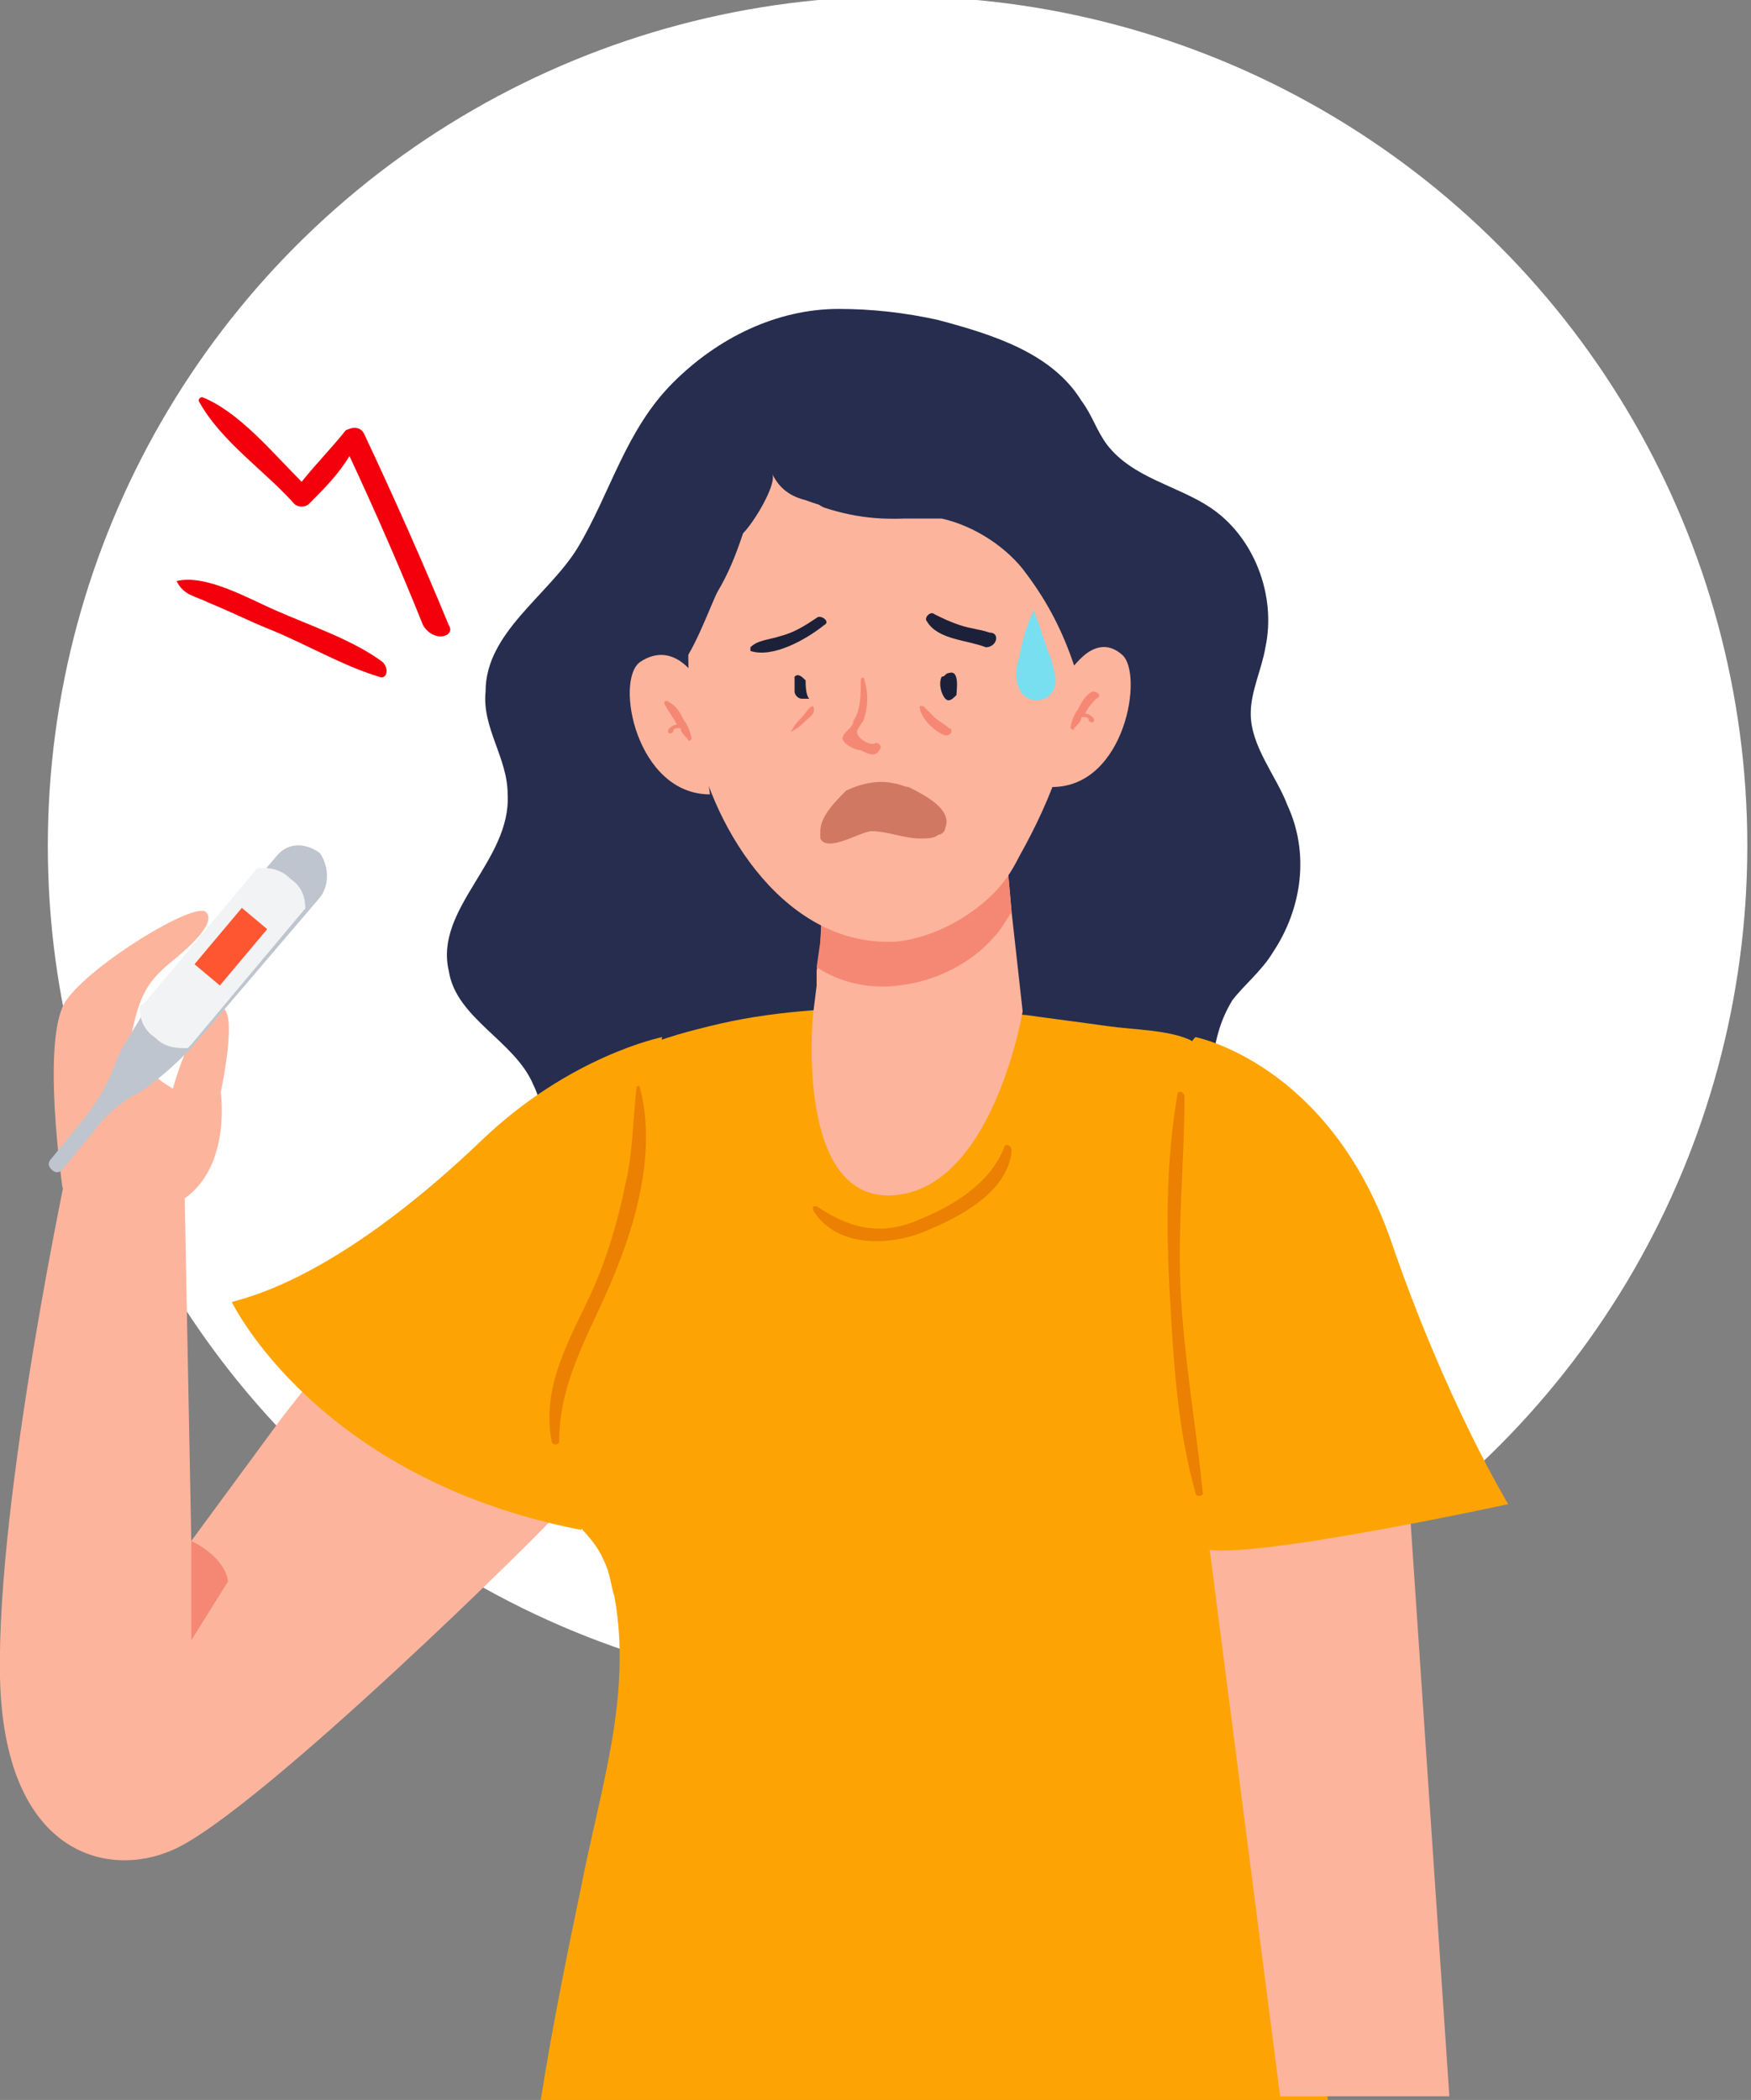 <?xml version="1.0" encoding="utf-8"?>
<!-- Generator: Adobe Illustrator 25.2.0, SVG Export Plug-In . SVG Version: 6.00 Build 0)  -->
<svg version="1.1" id="Capa_1" xmlns="http://www.w3.org/2000/svg" xmlns:xlink="http://www.w3.org/1999/xlink" x="0px" y="0px"
	 viewBox="0 0 47.6 57.1" style="enable-background:new 0 0 47.6 57.1;" xml:space="preserve">
<rect x="0" y="0" width="47.6" height="57.1" fill="#808080" stroke="none"/>
<style type="text/css">
	.st0{fill:#FFFFFF;}
	.st1{fill:#262D4F;}
	.st2{fill:#FDA404;}
	.st3{fill:#FDB49C;}
	.st4{fill:#F58874;}
	.st5{fill:#594E88;}
	.st6{fill:#BFC5CE;}
	.st7{fill:#F2F3F5;}
	.st8{fill:#FD5631;}
	.st9{fill:#F4000C;}
	.st10{fill:#1C2139;}
	.st11{fill:#D17862;}
	.st12{fill:#78DFF0;}
	.st13{fill:#EB8002;}
</style>
<g>
	<circle class="st0" cx="24.4" cy="23" r="23.1"/>
	<g>
		<path class="st1" d="M25.5,8.7c1.5,0.4,3.1,0.9,3.9,2.2c0.3,0.4,0.4,0.8,0.7,1.2c0.7,0.9,1.9,1.1,2.8,1.7c1.2,0.8,1.8,2.4,1.5,3.8
			c-0.1,0.6-0.4,1.2-0.4,1.8c0,0.9,0.7,1.7,1,2.5c0.6,1.3,0.4,2.8-0.4,4c-0.3,0.5-0.8,0.9-1.1,1.3c-0.8,1.3-0.5,2.8-0.6,4.2
			c-0.1,2.7-2.1,5.3-4.8,6c-1.2,0.3-2.5,0.2-3.7,0.1c-2.7-0.2-5.5-0.7-7.8-2.3c-0.6-0.6-1.4-1.3-1.7-2.3c-0.3-1.1,0.1-2.4-0.4-3.4
			c-0.5-1.2-2.1-1.8-2.3-3.1c-0.4-1.7,1.7-3,1.6-4.8c0-1-0.7-1.8-0.6-2.8c0-1.6,1.7-2.6,2.5-3.9c0.9-1.5,1.3-3.2,2.6-4.5
			c1.2-1.2,2.8-2,4.5-2C23.7,8.4,24.6,8.5,25.5,8.7L25.5,8.7z"/>
		<path class="st2" d="M17.1,28.7c0.6-0.4,1.4-0.6,2.2-0.8c1.6-0.4,3.3-0.5,4.9-0.5c1.2,0,2.5,0.1,3.7,0.2c0.7,0.1,1.5,0.2,2.2,0.3
			c0.7,0.1,1.7,0.1,2.3,0.4C32,29.6,32,31.2,32,32.6c0,1.5,0,3,0.2,4.5c0.1,1.5,0.3,2.9,0.5,4.3c0.1,0.7,0.5,1.3,0.5,2
			c0,0.6,0.2,1.2,0.4,1.7c0.9,2.3,2.5,12,2.5,12H14.7c0.3-1.9,0.7-3.9,1.1-5.8c0.5-2.6,1.4-5.2,0.9-7.9c-0.1-0.3-0.1-0.6-0.3-1
			c-0.3-0.7-1-1.1-1.3-1.8c-0.5-1.1,0-2.4,0.5-3.5c0.5-1.5,0.9-3,1.2-4.6c0.1-0.8,0.2-1.6,0.2-2.3C17,29.9,16.8,28.8,17.1,28.7z"/>
		<path class="st3" d="M27.8,27.5l-0.3-2.7l-0.2-2.2L27,19.8l-4.6,4l-0.1,1.9l-0.1,0.7v0.2v0.2l-0.1,0.8c0,0-0.5,5.1,2.2,4.9
			C27,32.3,27.8,27.5,27.8,27.5L27.8,27.5z"/>
		<path class="st4" d="M27.5,24.8c-0.2,0.3-0.3,0.5-0.5,0.7c-0.6,0.7-1.6,1.2-2.6,1.3c-0.8,0.1-1.6-0.1-2.2-0.5l0.1-0.7l0.1-1.9
			l4.6-4l0.3,2.8L27.5,24.8z"/>
		<path class="st5" d="M23.5,20.4L23.5,20.4L23.5,20.4z"/>
		<path class="st3" d="M15.2,41.1C15,41.4,7,49.3,4.7,50.3c-1.8,0.8-4.6,0.1-4.7-4.7c-0.1-4.9,1.9-14.2,1.9-14.2L5,31.5l0.2,10.4
			l2.5-3.4l1.1-1.4L8.9,37L15.2,41.1z"/>
		<path class="st4" d="M5.2,41.9v2.7l1-1.6C6.1,42.3,5.2,41.9,5.2,41.9z"/>
		<path class="st3" d="M1.7,32.3c0,0-0.6-4.1,0.1-5.1s3.5-2.7,3.8-2.4c0.3,0.3-0.5,1-1,1.4c-0.6,0.5-0.8,0.9-1,1.8s1.1,1.6,1.1,1.6
			s0.6-2.2,1.3-2.2c0.5,0,0,2.3,0,2.3s0.3,2-1,2.9L1.7,32.3z"/>
		<g>
			<path class="st6" d="M8.7,24.4l-3.5,4.1c0,0,0,0-0.1,0.1c-0.2,0.2-0.7,0.7-1.3,1.1c-0.8,0.4-1.2,1-1.2,1l-0.9,1.1
				c-0.1,0.1-0.2,0.1-0.3,0c-0.1-0.1-0.1-0.2,0-0.3l0.9-1.1c0,0,0.5-0.6,0.8-1.4c0.2-0.6,0.7-1.2,0.8-1.5c0-0.1,0.1-0.1,0.1-0.1
				l3.5-4.1c0.3-0.4,0.8-0.4,1.2-0.1C8.9,23.5,9,24,8.7,24.4z"/>
			<path class="st7" d="M8.3,24.7l-3.1,3.7c0,0,0,0-0.1,0.1c-0.3,0-0.6,0-0.9-0.3c-0.3-0.2-0.4-0.5-0.4-0.8c0-0.1,0.1-0.1,0.1-0.1
				L7,23.6c0.3,0,0.6,0,0.9,0.3C8.2,24.1,8.3,24.4,8.3,24.7z"/>
			<rect x="5.3" y="25.3" transform="matrix(0.643 -0.766 0.766 0.643 -17.5 14.01)" class="st8" width="2" height="0.9"/>
		</g>
		<path class="st9" d="M10.4,18c-0.8-0.6-2-1-2.9-1.4c-0.7-0.3-1.9-1-2.7-0.8l0,0c0.2,0.4,0.5,0.4,0.9,0.6c0.5,0.2,1.1,0.5,1.6,0.7
			c1,0.4,2,1,3,1.3C10.5,18.5,10.6,18.2,10.4,18z"/>
		<path class="st9" d="M12.2,17c-0.7-1.7-1.5-3.5-2.3-5.2c-0.1-0.2-0.3-0.2-0.5-0.1c-0.4,0.5-0.8,0.9-1.2,1.4
			c-0.8-0.8-1.7-1.9-2.7-2.3c-0.1,0-0.1,0.1-0.1,0.1C6,12,7.2,12.8,8,13.7c0.1,0.1,0.3,0.1,0.4,0c0.4-0.4,0.8-0.8,1.1-1.3
			c0.7,1.5,1.4,3.1,2,4.6C11.8,17.5,12.4,17.3,12.2,17z"/>
		<polygon class="st3" points="38.3,40.7 39.4,57 34.8,57 32.7,40.7 		"/>
		<path class="st2" d="M32.5,28.2c0,0,3.6,0.7,5.3,5.5c1.5,4.4,3.2,7.2,3.2,7.2s-8.3,1.8-8.4,1.1C30.4,29.9,32.5,28.2,32.5,28.2z"/>
		<path class="st3" d="M18.9,20.1c0.5,2.5,2.5,5.7,5.5,5.5c0.9-0.1,1.9-0.6,2.6-1.3c0.3-0.3,0.5-0.6,0.7-1c0.9-1.6,1.6-3.4,1.6-5.3
			c0-0.6-0.1-1.2-0.2-1.8c-0.2-1-0.2-1.7-0.6-2.1c-0.4-0.5-1.3-0.5-1.9-0.4c-0.5,0-0.9,0.2-1.4,0.3c-0.9,0.2-1.9,0.1-2.8-0.2
			c-0.5-0.2-0.9-1.4-1.5-1.4c-0.7,0-1.7,1.3-2,2.5l0,0C18.7,16.6,18.6,18.4,18.9,20.1z"/>
		<path class="st4" d="M23.2,19.6c0.2-0.3,0.2-0.7,0.2-1.1c0-0.1,0.1-0.1,0.1,0c0.1,0.3,0.1,0.7,0,1c0,0.1-0.2,0.3-0.2,0.4
			c0,0.2,0.4,0.4,0.5,0.3c0.1,0,0.2,0.1,0.1,0.2c-0.1,0.2-0.3,0.1-0.5,0c-0.1,0-0.4-0.1-0.5-0.3C22.9,19.9,23.2,19.8,23.2,19.6z"/>
		<path class="st10" d="M22.2,16.8c-0.3,0.2-0.6,0.4-1,0.5c-0.3,0.1-0.6,0.1-0.8,0.3v0.1c0.6,0.2,1.5-0.3,2-0.7
			C22.6,16.9,22.3,16.7,22.2,16.8z"/>
		<path class="st10" d="M26.9,17.2c-0.3-0.1-0.5-0.1-0.8-0.2s-0.5-0.2-0.7-0.3c-0.1-0.1-0.3,0.1-0.2,0.2c0.3,0.5,1.1,0.5,1.6,0.7
			C27.1,17.6,27.2,17.2,26.9,17.2z"/>
		<path class="st4" d="M22.1,19.2c-0.1,0-0.2,0.2-0.3,0.3c-0.1,0.1-0.2,0.2-0.3,0.4l0,0c0.2-0.1,0.3-0.2,0.4-0.3
			C22,19.5,22.2,19.4,22.1,19.2C22.2,19.3,22.1,19.2,22.1,19.2z"/>
		<path class="st4" d="M25.8,19.8c-0.1-0.1-0.3-0.2-0.4-0.3c-0.1-0.1-0.2-0.2-0.3-0.3H25c0,0.3,0.4,0.7,0.7,0.8
			C25.9,20,25.9,19.8,25.8,19.8z"/>
		<path class="st1" d="M21,12.9c0.2,0.4,0.5,0.6,0.9,0.7c0.8,0.3,1.6,0.4,2.4,0.5c0.4,0,0.9,0,1.3,0c0.9,0.2,1.8,0.8,2.3,1.5
			c0.6,0.8,1,1.6,1.3,2.5c0.3-0.3,0.4-0.7,0.5-1.1c0.1-0.7,0.2-1.4,0.1-2.1c-0.2-1.3-1.1-2.5-2.3-3.1c-1.2-0.6-2.6-0.5-4-0.5
			c-0.9,0-1.7-0.2-2.6,0s-1.7,0.8-2.2,1.6s-0.7,1.7-0.6,2.6c0,0.5,0.2,0.9,0.2,1.4c0,0.4-0.4,1.7,0.1,1.3c0.4-0.3,0.9-1.7,1.1-2.1
			c0.3-0.5,0.5-1,0.7-1.6C20.5,14.2,21.1,13.2,21,12.9z"/>
		<path class="st3" d="M29,18.4c0,0,0.7-1.3,1.5-0.6c0.6,0.5,0.1,3.6-1.9,3.6L29,18.4z"/>
		<path class="st4" d="M29.7,18.8c-0.2,0.1-0.3,0.3-0.4,0.5c-0.1,0.1-0.2,0.4-0.2,0.5c0,0,0.1,0.1,0.1,0c0.1-0.1,0.2-0.2,0.2-0.3
			h0.1c0,0,0.1,0,0.1,0.1c0.1,0.1,0.2,0,0.1-0.1s-0.2-0.1-0.2-0.1c0.1-0.2,0.2-0.3,0.3-0.4C30,18.9,29.8,18.8,29.7,18.8z"/>
		<path class="st11" d="M25.7,22.5c0,0.1-0.1,0.2-0.2,0.2c-0.1,0.1-0.3,0.1-0.5,0.1c-0.4,0-0.9-0.2-1.3-0.2c-0.3,0-1.2,0.6-1.4,0.2
			c0-0.1,0-0.1,0-0.2c0-0.4,0.4-0.8,0.7-1.1c0.4-0.2,0.9-0.3,1.3-0.2c0.1,0,0.3,0.1,0.4,0.1C25.1,21.6,25.9,22,25.7,22.5z"/>
		<path class="st3" d="M18.9,18.4c0,0-0.6-1-1.5-0.4c-0.7,0.5-0.1,3.6,1.9,3.6L18.9,18.4z"/>
		<path class="st4" d="M18.2,19.1c0.2,0.1,0.3,0.3,0.4,0.5c0.1,0.1,0.2,0.4,0.2,0.5c0,0-0.1,0.1-0.1,0c-0.1-0.1-0.2-0.2-0.2-0.3
			h-0.1c0,0-0.1,0-0.1,0.1c-0.1,0.1-0.2,0-0.1-0.1s0.2-0.1,0.2-0.1c-0.1-0.2-0.2-0.3-0.3-0.5C18,19.1,18.1,19,18.2,19.1z"/>
		<path class="st10" d="M21.9,18.5C21.8,18.5,21.8,18.5,21.9,18.5c-0.1-0.1-0.2-0.2-0.3-0.1l0,0l0,0l0,0c0,0,0,0,0,0.1l0,0
			c0,0.1,0,0.2,0,0.3l0,0l0,0l0,0l0,0c0,0.1,0.1,0.2,0.2,0.2c0,0,0,0,0.1,0l0,0c0,0,0,0,0.1,0l0,0l0,0
			C21.9,18.9,21.9,18.6,21.9,18.5z"/>
		<path class="st10" d="M25.8,18.3c-0.1,0-0.1,0.1-0.2,0.1c-0.1,0.2,0,0.5,0.1,0.6s0.2,0,0.3-0.1C26,18.8,26.1,18.2,25.8,18.3z"/>
		<path class="st12" d="M27.7,17.9c-0.1,0.3-0.1,0.6,0,0.8c0.1,0.3,0.4,0.4,0.7,0.3c0.2-0.1,0.3-0.3,0.3-0.5s-0.1-0.4-0.1-0.5
			c-0.2-0.5-0.3-0.9-0.5-1.4C27.9,17,27.8,17.4,27.7,17.9z"/>
		<path class="st2" d="M18,28.2c0,0-2.5,0.5-4.9,2.8s-4.8,3.9-6.8,4.4c0,0,2.3,4.8,9.5,6.2L18,28.2z"/>
		<path class="st13" d="M17.4,29.6c0-0.1-0.1-0.1-0.1,0c-0.1,0.9-0.1,1.8-0.3,2.6c-0.2,1-0.5,2-0.9,2.9c-0.6,1.3-1.4,2.6-1.1,4.1
			c0,0.1,0.2,0.1,0.2,0c0-1.8,1-3.2,1.6-4.8C17.4,32.9,17.8,31.1,17.4,29.6z"/>
		<path class="st13" d="M32.1,35.2c-0.1-1.8,0.1-3.6,0.1-5.4c0-0.1-0.2-0.2-0.2,0c-0.3,1.8-0.3,3.6-0.2,5.4c0.1,1.8,0.2,3.6,0.7,5.4
			c0,0.1,0.2,0.1,0.2,0C32.5,38.7,32.2,37,32.1,35.2z"/>
		<path class="st13" d="M27.3,31.2c-0.4,1-1.4,1.6-2.4,2s-1.8,0.2-2.7-0.4c-0.1,0-0.1,0-0.1,0.1c0.6,1,2,1,3,0.6s2.3-1.1,2.4-2.2
			C27.5,31.1,27.3,31.1,27.3,31.2z"/>
	</g>
</g>
</svg>
